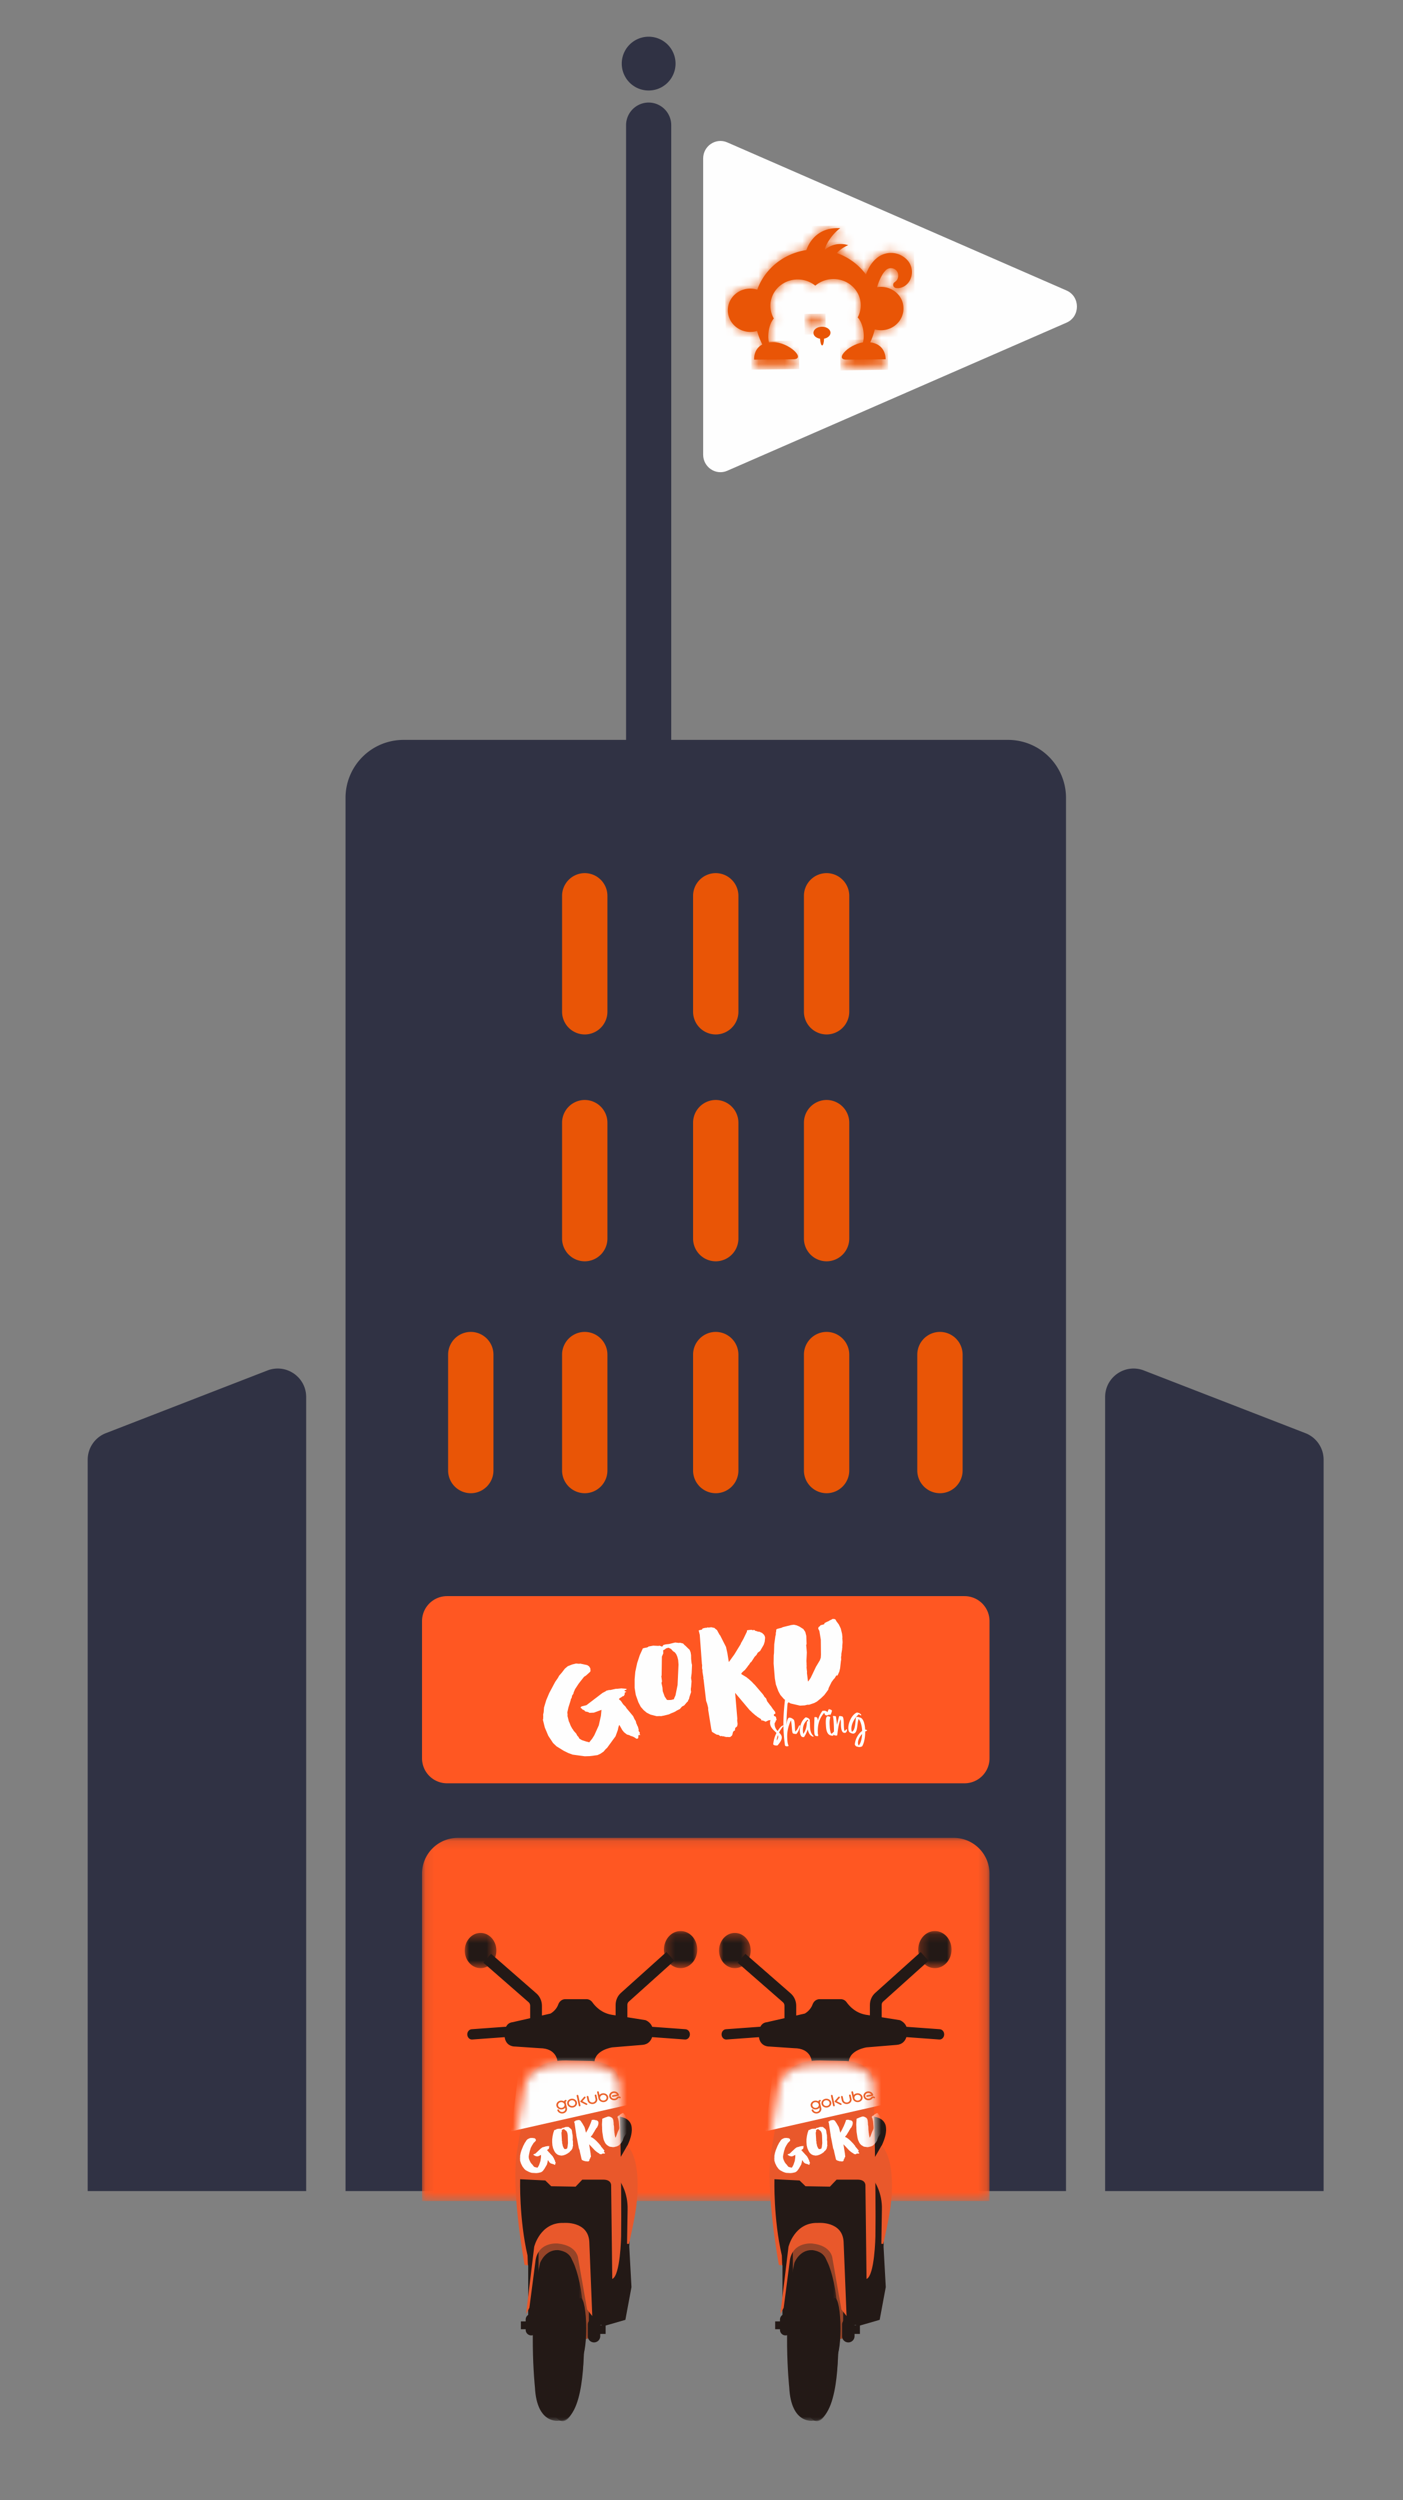 <svg xmlns="http://www.w3.org/2000/svg" xmlns:xlink="http://www.w3.org/1999/xlink" width="160" height="285" viewBox="0 0 160 285">
    <rect x="0" y="0" width="160" height="285" fill="#808080" stroke="none"/>
    <defs>
        <path id="a" d="M.934.022C.424.03.012.3.017.634c.004.282.307.514.718.57.028.38.121.666.232.665.111-.002.196-.29.212-.67.404-.066.7-.306.696-.588C1.871.286 1.46.022.953.022H.934z"/>
        <path id="c" d="M8.967 2.502c-2.618.39-4.75 2.153-5.591 4.49a2.578 2.578 0 0 0-.822-.12C1.134 6.888.006 8.006.025 9.362c.02 1.356 1.185 2.444 2.599 2.426.251-.003.496-.04.729-.113.227.79.561 1.562.997 2.263l.652-.008c-.044-.212-.371-.846-.37-1.61 0-.856.24-1.618.63-2.054-.81-1.403-.321-3.18 1.123-4.008a3.207 3.207 0 0 1 3.592.28 3.225 3.225 0 0 1 3.583-.373c1.467.792 2.007 2.555 1.237 3.978.401.426.664 1.175.688 2.037.023.758-.286 1.406-.324 1.619l.652-.009a9.007 9.007 0 0 0 .932-2.287c.235.06.48.097.732.094 1.42-.019 2.548-1.136 2.529-2.492-.001-1.356-1.167-2.445-2.587-2.426-.14.002-.278.014-.413.038l.046-.166c.144-.433.311-.849.51-1.19.111-.197.24-.371.365-.499a.827.827 0 0 1 .642-.307c.455-.006.832.345.838.782 0 .017.015.23-.066.415a.76.76 0 0 1-.182.26.566.566 0 0 1-.077.065.127.127 0 0 1-.03.023l-.088.07a.344.344 0 0 0-.128.255c-.015.201.149.377.359.392 0 0 .024 0 .06.005h.044a1.515 1.515 0 0 0 .844-.242c.286-.176.569-.501.712-.923.15-.42.179-.944-.063-1.487a1.928 1.928 0 0 0-.513-.695 2.52 2.52 0 0 0-3.379-.002c-.136.117-.26.24-.366.367a4.116 4.116 0 0 0-.498.748 6.506 6.506 0 0 0-.302.675 7.037 7.037 0 0 0-3.311-2.422c.542-.604 1.299-.896 1.299-.896s-1.421-.533-2.659.529c-.005-.385.683-1.67 1.75-2.46a5.001 5.001 0 0 0-.3-.008c-2.596 0-3.402 2.044-3.546 2.495z"/>
        <path id="e" d="M2.058.203C.625.222.004 1.385.023 2.816l4.28-.057c1.433-.02-.47-2.556-2.221-2.556h-.024z"/>
        <path id="g" d="M2.851.05C1.093.077-.762 2.889.678 2.868l4.279-.062C4.937 1.277 4.295.051 2.887.051H2.85z"/>
        <path id="i" d="M.092.109H64.81v41.394H.092z"/>
        <path id="k" d="M0 .346h3.607v4.016H0z"/>
        <path id="m" d="M.217.133h3.799v4.23H.217z"/>
        <path id="o" d="M.18.188h4.978V19.5H.18z"/>
        <path id="q" d="M0 56h26.515V.133H0z"/>
        <path id="s" d="M1.771 3.152L.456 10.66c-.703 4.33.921 12.573.921 12.573l.394.046-.044-1.105c-1.009-4.1-.877-8.52-.877-8.52l2.983.138.702.644 2.896.047.79-.783h2.5c1.01 0 .922.69.922.69l.132 10.409c.965-.369 1.052-4.744 1.052-4.744.088-5.158-.219-17.27-.219-17.27C12.52.48 9.274.435 9.274.435L6.773.39C6.585.38 6.403.376 6.229.376 1.69.376 1.77 3.152 1.77 3.152z"/>
        <path id="u" d="M1.771 3.152L.456 10.66c-.703 4.33.921 12.573.921 12.573l.394.046-.044-1.105c-1.009-4.1-.877-8.52-.877-8.52l2.983.138.702.644 2.896.047.79-.783h2.5c1.01 0 .922.69.922.69l.132 10.409c.965-.369 1.052-4.744 1.052-4.744.088-5.158-.219-17.27-.219-17.27C12.52.48 9.274.435 9.274.435L6.773.39C6.585.38 6.403.376 6.229.376 1.69.376 1.77 3.152 1.77 3.152z"/>
        <path id="w" d="M1.771 3.152L.456 10.66c-.703 4.33.921 12.573.921 12.573l.394.046-.044-1.105c-1.009-4.1-.877-8.52-.877-8.52l2.983.138.702.644 2.896.047.79-.783h2.5c1.01 0 .922.69.922.69l.132 10.409c.965-.369 1.052-4.744 1.052-4.744.088-5.158-.219-17.27-.219-17.27C12.52.48 9.274.435 9.274.435L6.773.39C6.585.38 6.403.376 6.229.376 1.69.376 1.77 3.152 1.77 3.152z"/>
        <path id="y" d="M1.771 3.152L.456 10.66c-.703 4.33.921 12.573.921 12.573l.394.046-.044-1.105c-1.009-4.1-.877-8.52-.877-8.52l2.983.138.702.644 2.896.047.79-.783h2.5c1.01 0 .922.69.922.69l.132 10.409c.965-.369 1.052-4.744 1.052-4.744.088-5.158-.219-17.27-.219-17.27C12.52.48 9.274.435 9.274.435L6.773.39C6.585.38 6.403.376 6.229.376 1.69.376 1.77 3.152 1.77 3.152z"/>
        <path id="A" d="M1.771 3.152L.456 10.66c-.703 4.33.921 12.573.921 12.573l.394.046-.044-1.105c-1.009-4.1-.877-8.52-.877-8.52l2.983.138.702.644 2.896.047.79-.783h2.5c1.01 0 .922.69.922.69l.132 10.409c.965-.369 1.052-4.744 1.052-4.744.088-5.158-.219-17.27-.219-17.27C12.52.48 9.274.435 9.274.435L6.773.39C6.585.38 6.403.376 6.229.376 1.69.376 1.77 3.152 1.77 3.152z"/>
        <path id="C" d="M0 .346h3.607v4.016H0z"/>
        <path id="E" d="M.217.133h3.799v4.23H.217z"/>
        <path id="G" d="M.18.188h4.978V19.5H.18z"/>
        <path id="I" d="M0 56h26.515V.133H0z"/>
        <path id="K" d="M1.771 3.152L.456 10.66c-.703 4.33.921 12.573.921 12.573l.394.046-.044-1.105c-1.009-4.1-.877-8.52-.877-8.52l2.983.138.702.644 2.896.047.79-.783h2.5c1.01 0 .922.69.922.69l.132 10.409c.965-.369 1.052-4.744 1.052-4.744.088-5.158-.219-17.27-.219-17.27C12.52.48 9.274.435 9.274.435L6.773.39C6.585.38 6.403.376 6.229.376 1.69.376 1.77 3.152 1.77 3.152z"/>
        <path id="M" d="M1.771 3.152L.456 10.66c-.703 4.33.921 12.573.921 12.573l.394.046-.044-1.105c-1.009-4.1-.877-8.52-.877-8.52l2.983.138.702.644 2.896.047.79-.783h2.5c1.01 0 .922.69.922.69l.132 10.409c.965-.369 1.052-4.744 1.052-4.744.088-5.158-.219-17.27-.219-17.27C12.52.48 9.274.435 9.274.435L6.773.39C6.585.38 6.403.376 6.229.376 1.69.376 1.77 3.152 1.77 3.152z"/>
        <path id="O" d="M1.771 3.152L.456 10.66c-.703 4.33.921 12.573.921 12.573l.394.046-.044-1.105c-1.009-4.1-.877-8.52-.877-8.52l2.983.138.702.644 2.896.047.79-.783h2.5c1.01 0 .922.69.922.69l.132 10.409c.965-.369 1.052-4.744 1.052-4.744.088-5.158-.219-17.27-.219-17.27C12.52.48 9.274.435 9.274.435L6.773.39C6.585.38 6.403.376 6.229.376 1.69.376 1.77 3.152 1.77 3.152z"/>
        <path id="Q" d="M1.771 3.152L.456 10.66c-.703 4.33.921 12.573.921 12.573l.394.046-.044-1.105c-1.009-4.1-.877-8.52-.877-8.52l2.983.138.702.644 2.896.047.79-.783h2.5c1.01 0 .922.69.922.69l.132 10.409c.965-.369 1.052-4.744 1.052-4.744.088-5.158-.219-17.27-.219-17.27C12.52.48 9.274.435 9.274.435L6.773.39C6.585.38 6.403.376 6.229.376 1.69.376 1.77 3.152 1.77 3.152z"/>
        <path id="S" d="M1.771 3.152L.456 10.66c-.703 4.33.921 12.573.921 12.573l.394.046-.044-1.105c-1.009-4.1-.877-8.52-.877-8.52l2.983.138.702.644 2.896.047.79-.783h2.5c1.01 0 .922.69.922.69l.132 10.409c.965-.369 1.052-4.744 1.052-4.744.088-5.158-.219-17.27-.219-17.27C12.52.48 9.274.435 9.274.435L6.773.39C6.585.38 6.403.376 6.229.376 1.69.376 1.77 3.152 1.77 3.152z"/>
    </defs>
    <g fill="none" fill-rule="evenodd">
        <path fill="#FEFEFE" d="M80.189 51.828v-33.76c0-1.435 1.45-2.402 2.75-1.835l38.684 16.88c1.589.693 1.589 2.978 0 3.671l-10.627 4.637-28.057 12.243c-1.3.568-2.75-.4-2.75-1.836"/>
        <path fill="#E95506" d="M94.71 37.925c-.005-.38-.444-.688-.985-.681-.534.007-.965.322-.96.708.005.327.322.595.752.66.03.44.127.77.243.77.116-.002.205-.336.222-.776.423-.077.733-.354.728-.68"/>
        <g transform="translate(92 36)">
            <mask id="b" fill="#fff">
                <use xlink:href="#a"/>
            </mask>
            <path fill="#E95506" d="M-.272-.216l2.41-.03.035 2.353-2.41.03z" mask="url(#b)"/>
        </g>
        <path fill="#E95506" d="M100.025 32.743c.135-.023.273-.036.414-.038 1.424-.018 2.592 1.075 2.594 2.438.019 1.363-1.112 2.486-2.535 2.504a2.802 2.802 0 0 1-.734-.094 9.073 9.073 0 0 1-.935 2.299l-.654.008c.039-.214.348-.865.325-1.627-.024-.866-.287-1.619-.69-2.047.773-1.43.231-3.202-1.24-3.997a3.227 3.227 0 0 0-3.592.376 3.21 3.21 0 0 0-3.602-.283c-1.447.833-1.938 2.618-1.126 4.028-.39.438-.631 1.203-.631 2.064-.001.768.326 1.404.371 1.618l-.654.008a9.088 9.088 0 0 1-1-2.274c-.233.073-.478.11-.73.114-1.418.018-2.586-1.076-2.606-2.438-.02-1.363 1.112-2.486 2.535-2.504a2.58 2.58 0 0 1 .825.122c.843-2.35 2.98-4.121 5.605-4.513.15-.47 1.013-2.663 3.857-2.498-1.07.793-1.76 2.084-1.755 2.47 1.24-1.066 2.665-.53 2.665-.53s-.758.293-1.302.9a7.056 7.056 0 0 1 3.32 2.434c.084-.223.185-.45.302-.68.135-.255.293-.505.5-.75.106-.129.23-.252.367-.369a2.523 2.523 0 0 1 3.388.003c.237.204.408.45.514.697.242.546.213 1.072.063 1.495a1.78 1.78 0 0 1-.713.927 1.515 1.515 0 0 1-.706.24c-.084.007-.144.002-.186.003-.036-.005-.06-.005-.06-.005-.21-.015-.375-.192-.36-.394a.346.346 0 0 1 .129-.256l.089-.07s.012-.006.03-.024a.76.76 0 0 0 .26-.327c.08-.185.066-.399.065-.416-.006-.439-.383-.792-.84-.786a.829.829 0 0 0-.644.309 2.517 2.517 0 0 0-.365.501 6.5 6.5 0 0 0-.512 1.196l-.046.166"/>
        <g transform="translate(83 26)">
            <mask id="d" fill="#fff">
                <use xlink:href="#c"/>
            </mask>
            <path fill="#E95506" d="M-.407-.11l21.599-.278.205 14.39-21.6.279z" mask="url(#d)"/>
        </g>
        <path fill="#E95506" d="M88.127 39c-1.498.015-2.147.905-2.127 2l4.473-.044c1.505-.014-.509-1.974-2.346-1.956"/>
        <g transform="translate(86 39)">
            <mask id="f" fill="#fff">
                <use xlink:href="#e"/>
            </mask>
            <path fill="#E95506" d="M-.346-.09L5.1-.163l.045 3.235-5.448.073z" mask="url(#f)"/>
        </g>
        <path fill="#E95506" d="M98.804 39c1.495-.014 2.175.862 2.196 1.956L96.537 41c-1.501.015.434-1.982 2.267-2"/>
        <g transform="translate(96 39)">
            <mask id="h" fill="#fff">
                <use xlink:href="#g"/>
            </mask>
            <path fill="#E95506" d="M-.201-.255l5.447-.079.045 3.484-5.448.079z" mask="url(#h)"/>
        </g>
        <g>
            <path fill="#303244" d="M121.57 249.777H39.404V90.957a6.611 6.611 0 0 1 6.61-6.612h68.945a6.61 6.61 0 0 1 6.61 6.611v158.821zM150.947 249.777H126.03v-90.52c0-2.282 2.293-3.852 4.42-3.027l18.424 7.146a3.247 3.247 0 0 1 2.073 3.027v83.374zM34.917 249.777H10v-83.374c0-1.34.823-2.543 2.073-3.027l18.424-7.146c2.128-.825 4.42.745 4.42 3.027v90.52z"/>
            <path fill="#E95506" d="M66.686 117.924a2.594 2.594 0 0 1-2.586-2.587V102.12a2.594 2.594 0 0 1 2.586-2.587 2.594 2.594 0 0 1 2.585 2.587v13.218a2.594 2.594 0 0 1-2.585 2.587M81.625 117.924a2.594 2.594 0 0 1-2.586-2.587V102.12a2.594 2.594 0 0 1 2.586-2.587 2.594 2.594 0 0 1 2.585 2.587v13.218a2.594 2.594 0 0 1-2.585 2.587M94.266 117.924a2.594 2.594 0 0 1-2.586-2.587V102.12a2.594 2.594 0 0 1 2.586-2.587 2.594 2.594 0 0 1 2.585 2.587v13.218a2.594 2.594 0 0 1-2.585 2.587M66.686 143.786A2.594 2.594 0 0 1 64.1 141.2V127.98a2.594 2.594 0 0 1 2.586-2.586 2.594 2.594 0 0 1 2.585 2.586V141.2a2.594 2.594 0 0 1-2.585 2.586M81.625 143.786a2.594 2.594 0 0 1-2.586-2.586V127.98a2.594 2.594 0 0 1 2.586-2.586 2.594 2.594 0 0 1 2.585 2.586V141.2a2.594 2.594 0 0 1-2.585 2.586M94.266 143.786a2.594 2.594 0 0 1-2.586-2.586V127.98a2.594 2.594 0 0 1 2.586-2.586 2.594 2.594 0 0 1 2.585 2.586V141.2a2.594 2.594 0 0 1-2.585 2.586M66.686 170.223a2.594 2.594 0 0 1-2.586-2.586V154.42a2.594 2.594 0 0 1 2.586-2.587 2.594 2.594 0 0 1 2.585 2.587v13.218a2.594 2.594 0 0 1-2.585 2.586M53.69 170.223a2.594 2.594 0 0 1-2.586-2.586V154.42a2.594 2.594 0 0 1 2.586-2.587 2.594 2.594 0 0 1 2.585 2.587v13.218a2.594 2.594 0 0 1-2.585 2.586M81.625 170.223a2.594 2.594 0 0 1-2.586-2.586V154.42a2.594 2.594 0 0 1 2.586-2.587 2.594 2.594 0 0 1 2.585 2.587v13.218a2.594 2.594 0 0 1-2.585 2.586M94.266 170.223a2.594 2.594 0 0 1-2.586-2.586V154.42a2.594 2.594 0 0 1 2.586-2.587 2.594 2.594 0 0 1 2.585 2.587v13.218a2.594 2.594 0 0 1-2.585 2.586M107.194 170.223a2.594 2.594 0 0 1-2.586-2.586V154.42a2.594 2.594 0 0 1 2.586-2.587 2.594 2.594 0 0 1 2.585 2.587v13.218a2.594 2.594 0 0 1-2.585 2.586"/>
            <path fill="#FF5722" d="M109.994 203.29H50.98a2.852 2.852 0 0 1-2.851-2.852v-15.633a2.852 2.852 0 0 1 2.851-2.851h59.015a2.852 2.852 0 0 1 2.852 2.851v15.633a2.852 2.852 0 0 1-2.852 2.852"/>
            <g transform="translate(48.035 209.403)">
                <mask id="j" fill="#fff">
                    <use xlink:href="#i"/>
                </mask>
                <path fill="#FF5722" d="M64.81 41.503H.092V4.193A4.083 4.083 0 0 1 4.175.108h56.553a4.083 4.083 0 0 1 4.082 4.083v37.311z" mask="url(#j)"/>
            </g>
            <path fill="#FEFEFE" d="M88.75 197.964a.504.504 0 0 0-.039-.162c-.078.211-.12.408-.135.61.13-.176.18-.323.174-.448zm-.571.857c.054-.456.167-.877.37-1.264-.266-.302-.707-.59-.731-1.112-.01-.22.053-.475.234-.792 0-.006.006-.006.012-.013a.621.621 0 0 1 .131-.019c.201-.008.312.068.32.25.01.227-.063.4-.175.575a.89.89 0 0 0 0 .126c.016.346.171.578.343.765.117-.194.406-.623.626-.633.037-.002.057.01.058.029 0 .006 0 .006-.006.012a3.77 3.77 0 0 0-.519.755c.159.169.304.326.314.54.01.22-.109.502-.467.915-.018.02-.075.029-.112.03-.12.006-.373-.027-.398-.152v-.012z"/>
            <path fill="#FEFEFE" d="M90.687 197.66c-.05.003-.29-.03-.294-.112-.092-.204-.091-1.022-.193-1.44-.36.773-.45 1.425-.422 2.029.013.295.035.64.146.856.002.044-.004.044-.029.057a.415.415 0 0 1-.13.025c-.089.004-.197-.016-.245-.102a18.541 18.541 0 0 1-.16-1.711c-.056-1.2.02-2.3.178-3.648 0-.006 0-.012.005-.019v-.006c-.002-.044.042-.052.08-.054.119-.006.261.076.263.12 0 .013-.006.013-.005.032a.78.78 0 0 1 .02.175c.007.138.033.276-.08.306-.084.898-.127 1.75-.136 2.493.038-.398.143-.844.319-.852.176-.008.324.054.534.246.141.334.088.96.156 1.34.206-.173.327-.424.423-.661.018-.02.06-.053.085-.055.038-.001.04.024.04.049-.072.343-.183.676-.416.932-.019.001-.031.008-.05.009a.246.246 0 0 1-.082-.009h-.007zM92.156 196.207c.006-.006.006-.019.005-.031-.002-.05-.03-.1-.044-.15-.431.348-.575.783-.553 1.273.006.12.018.238.042.357.285-.372.396-.837.416-1.348 0-.025.022-.083.06-.09.018-.002.037-.009.055-.01h.02zm-.54 1.82c-.3.014-.388-.373-.403-.693-.025-.547.19-1.199.647-1.547a.087.087 0 0 1 .037-.015c.21.035.448.162.456.332a.988.988 0 0 1-.011.164c.013.012.02.024.02.037.008.176.004.359.012.535.019.402.087.789.421 1.082-.023.026-.041.052-.073.054-.006 0-.012-.006-.019-.006-.345-.116-.505-.436-.586-.829-.105.3-.23.59-.407.856-.012.02-.024.027-.05.028l-.043.002zM93.269 197.674c.008.043.048.098.05.136 0 .019-.01.038-.036.045.001.02.009.044.01.063-.12-.013-.226.017-.357-.097l-.002-.025c-.06-.098-.069-.267-.079-.494-.026-.553.031-1.235.02-1.493-.003-.063.047-.065.084-.067.164-.007.284.019.3.37l.002.026c.12-.403.285-.775.528-1.101a.173.173 0 0 1 .056-.01h.038c.032-.002.063-.01.088-.011.345-.016.523.297.543.453.002.032-.116.075-.229.08-.22.01-.215-.154-.296-.289-.557.618-.768 1.377-.725 2.32l.005.094z"/>
            <path fill="#FEFEFE" d="M94.364 195.383a.054.054 0 0 1-.032-.043c-.007-.12.167-.497.197-.499.068.004.341.082.346.17.004.075-.13.477-.19.48-.06.002-.144-.02-.32-.108zm.263 1.52c.01.182.085.733.197.729.09-.004.235-.223.28-.225.052-.002.069.029.07.06-.024.102-.098.394-.195.398-.695.027-.765-.713-.788-1.14-.012-.214-.081-1.061.195-1.072a.54.54 0 0 1 .282.077.08.08 0 0 1 .017.044v.012c-.088.293-.087.583-.072.86l.014.257z"/>
            <path fill="#FEFEFE" d="M96.322 197.54c-.327.014-.398-.442-.417-.838-.008-.182-.003-.34-.005-.396a2.318 2.318 0 0 0-.033-.307c-.185.373-.3 1.008-.383 1.805-.011.026-.036.04-.067.041l-.05.003c-.063.003-.26-.014-.263-.089.007-.12.007-.668-.016-1.183-.019-.39-.048-.766-.099-.908-.001-.032.01-.051.036-.052.03-.002.301-.002.305.074.052.312.091.619.118.926.123-.478.231-.993.27-.994.156-.008.398.05.4.1.07.148.092.35.102.563.008.182.01.37.019.553.009.188.023.364.074.506.073-.053.222-.23.24-.23.033.01.033.029.035.054.014.314-.191.361-.19.368a.238.238 0 0 1-.07-.003l-.006.006zM97.93 198.989c.228-.256.361-.772.387-1.321-.289.303-.49.721-.475 1.042a.52.52 0 0 0 .088.273v.006zm-.1.13c-.189.01-.342-.16-.347-.286 0-.006.006-.006.005-.013.055-.588.404-1.208.831-1.499v-.025c-.025-.528-.156-1.044-.396-1.341-.22.532-.056 1.645-.634 1.672-.032-.005-.083-.009-.134-.032h-.013c-.031.002-.314-.123-.317-.199a.933.933 0 0 1-.08-.355c-.03-.672.424-1.6.968-1.814.107-.005.426.075.51.285.001.02-.023.033-.036.034-.081.003-.166-.068-.233-.14-.539.458-.884 1.167-.858 1.72.005.107.015.2.05.287.473-.122.396-1.661.49-1.666.031-.007.063-.015.088-.016l.044-.002a.11.11 0 0 1 .043-.009c.076-.003.205.073.243.07.374.053.572.667.61 1.377.083.009.21.047.213.09 0 .026-.017.052-.048.06a1.718 1.718 0 0 0-.16.07c.003.61-.106 1.258-.327 1.652-.041.071-.203.11-.322.116-.094.004-.158-.012-.178-.036h-.013zM66.681 200.21l-1.38-.188-.489-.18-.527-.26-.819-.506-.397-.38-.543-.824-.393-.933-.22-.887.041-.188-.012-.05.012-.092-.012-.264.058-.263.042-.544.252-.844.347-.816.678-1.27.313-.452.134-.247.318-.364.335-.439.338-.28.502-.196.435-.108.364.033.1-.025.807.172.213.142.146.23.021.297-.046.1-.493.443-.2.122-.608.773-.36.552-.041.046-.18.418-.021.13-.155.234-.046.242-.088.146-.042.189-.238.752-.126.565.03.33-.022.059.163.652.071.143.146.372.193.343.046.042.096.171.292.318.109.222.146.159.1.188.293.176.56.18.13.02.138.055.326-.401.255-.402.515-1.141.243-1.091.063-.674-.862.322-.51.02-.146-.087-.339-.076-.08-.104-.104-.063-.117-.042-.1-.117-.104-.063-.021-.083.117-.1.552-.139 1.836-1.4.33-.171.105-.08.317-.079.126.004.656-.146.126.004.485-.05.58.05.013.051-.037.063-.184.046-.013.092.218.088-.189.1-.017.217-.1.168-.15.037-.042.046-.293.18-.063.105.226.192.255.38.284.285.092.155.76.912.155.334.146.23.071.285.059.092.02.084.105.204.083.335-.025.113.16.21-.039.062.034.134.046.041-.025.042-.059-.02-.133.033-.005.267-.046.1-.15.038-.297-.192-.26-.113h-.07l-.205-.11-.268-.074-.33-.256-.18-.221-.029-.046-.313-.544-.05.012-.088.289-.046.242-.021.059-.243.665-.966 1.325-.147.126-.247.292-.363.25-.335.156-.895.116zM76.538 193.787l.318-.08.037-.133.138-.301.24-1.18.109-2.337-.042-.523-.092-.368-.125-.288-.159-.21-.213-.142-.221-.247-.285-.142-.267.067-.21.159-.112.046-.025.041.012.335-.159.36-.03 2.157-.034.08.076.585-.059.193.113.522.029.402.225.619.255.38.147.017.334-.012zm-1.171 1.856l-.059-.02-.422.016-.703-.18-.426-.214-.36-.3-.321-.365-.272-.518-.3-.85-.13-.802v-.996l.076-.836.214-.995.293-.89.355-.783.318-.08h.071l.197-.066.054-.067.544-.1.594.03.117-.03.313.117.063-.104.058-.05.026-.042.25-.063.38-.041.703-.176.385.046.054.005.1-.025.36.088.146.159.18.15.025.03.284.284.042.025.075.088.092.226.038.15v.071l.03.118.007.46.05.485.05.2-.038.916-.07.569.057.376-.05.653-.03.167v.142l-.004.054.034.205-.184.544-.059.263-.067.088-.075.197-.075.054-.33.385-.252.133-.234.272-.41.209-.058.05-.143.071-.046.03-.372.146-.221.108-.569.142-.238.042-.117.03zM82.92 198.005l-.083.02-.042-.024-.146-.017-.084-.05-.159.004-.1-.046-.134.033-.146-.088-.05-.058-.26-.042-.522-.314-.083-.335-.35-2.187v-.213l-.118-.469-.116-.326-.288-2.434-.033-.134.012-.092-.108-.648v-.213l-.05-.201.012-.376-.025-.1-.245-3.334-.125-.502.384-.096.059-.121.3-.075h.143l.13-.05.13.02.292-.037.376.084.076.088.196.146.292.532.076.088.664 1.309.154.69.163 1.008.033-.009.607-.844.732-1.196.025-.113.042-.046.21-.372.422-.87v-.142l.188-.029.067-.017.125.004.117-.029.122.059.083-.021.18.008.075.088.168.03.12.058.18.008.302.139.208.196.092.155.046.184-.046.456-.109.347-.41.707-.284.213-.134.246-.213.214-.385.593-.092.059-.18.276-.071.07-.13.193-.272.335-.15.108-.038.063-.063.033-.108.134-.03.025.025.1.565.34.18.15.041.025.389.348.267.288.042.025.928 1.084.029.046.075.088.071.142.218.23.112.31.372.493.046.042.226.334.259.327.046.184-.025.042-.126.067-.037.062.033.134.238.243.055.217-.084.02-.021-.012-.297.021-.226-.05-.15.037-.138.017-.351.16-.205-.11-.05.013-.067-.055-.138.017-.059-.163-.443-.28-.046-.042-.029-.046-.08-.034-.45-.385-.03-.046-.23-.209-1.642-1.954.25 2.924-.013.234.046.397-.038.205-.033.08-.193.154-.033.15-.005.126-.041.046-.084.021-.104.15-.068.302-.075.125-.08.038-.083.092-.268-.005zM91.777 194.408l-.544.029-1.074-.247-.313-.189-.243-.188-.188-.113-.422-.481-.234-.44-.276-.748-.12-.698-.138-1.69.013-.945.03-.238.03-1.02.125-.92.046-.172.008-.251.025-.042.03-.31.142-.07.452-.113.142-.071.953-.238.31-.042.3.067.318.134.464.293.226.335.113.451.033.916-.05.155.016.067.062.748-.046.954.017.351-.005.055.013.192-.013.163.059.518-.017.076.12.983.05-.013.26-.385.607-1.27.44-.732.104-.293.021-.343-.016-1.702-.163-1.008-.138-.267.047-.172.15-.109.08-.108.384-.096.055-.067v-.071l.25-.134.289-.125.042-.046.192-.084.155-.092.196.004.143.072.075.159.292.389.222.46.15.602.046.397-.013.092.03.473-.034.435v.213l-.021.058.004.088-.092.556.004.16-.038.204.017.28-.034.151-.092.84-.105.435-.042.046-.063.176-.112.188-.1-.046-.201.335-.1.096-.24.326-.025.042-.317.648-.042.188-.452.61-.402.385-.443.36-.297.162-.59.2-.196-.003z"/>
            <path fill="#303244" d="M76.468 93.279h-4.99a.081.081 0 0 1-.08-.081V14.266a2.584 2.584 0 0 1 2.575-2.576 2.584 2.584 0 0 1 2.576 2.576v78.932a.081.081 0 0 1-.081.08M77.04 7.25a3.067 3.067 0 1 1-6.134.002 3.067 3.067 0 0 1 6.134-.001"/>
        </g>
        <g>
            <g transform="translate(53 220)">
                <path stroke="#231916" stroke-width="1.341" d="M17.876 10.246V8.561c0-.338.138-.658.374-.87l5.195-4.667M8.132 10.14V8.66c0-.355-.147-.691-.398-.91L2.563 3.235"/>
                <mask id="l" fill="#fff">
                    <use xlink:href="#k"/>
                </mask>
                <path fill="#231916" d="M3.607 2.354c0 1.11-.808 2.008-1.804 2.008S0 3.463 0 2.354.807.346 1.803.346c.996 0 1.804.9 1.804 2.008" mask="url(#l)"/>
                <g transform="translate(22.5)">
                    <mask id="n" fill="#fff">
                        <use xlink:href="#m"/>
                    </mask>
                    <path fill="#231916" d="M4.016 2.248c0 1.168-.851 2.114-1.9 2.114-1.048 0-1.899-.946-1.899-2.114s.85-2.115 1.9-2.115c1.048 0 1.899.947 1.899 2.115" mask="url(#n)"/>
                </g>
                <path fill="#964428" d="M9.397 42.518l-1.962-1.127.485-5.261 1.793-1.433 2.911.14.823 1.41.38 4.58.716 3.194.2 2.396-1.676.4-2.594-1.058z"/>
                <path fill="#231916" d="M6.043 27.897s.158 4.51.285 5.637c.127 1.128.875 4.71.875 4.71h.549l.348-2.067 2.183-1.621 2.341.282.823 1.41.285 3.346.812 4.428.53 1.039.778-.041 1.36-5.18.158-5.672-.348-6.94s-4.746-.141-4.81-.247c-.062-.105-6.169.916-6.169.916M17.307 21.274s1.708-.07 1.74 1.374c0 0 .19 1.162-1.297 3.312l-.317.422-.126-5.108z"/>
                <path fill="#231916" d="M15.598 42.518c.032-.105 1.224-2.724 1.224-2.724s.327-9.43.327-9.536c0-.106-.032-2.36-.032-2.36l1.329.774s.475 3.735.475 3.84c0 .106-.159 3.594-.159 3.594l.253 4.615-.696 3.735-2.69.775-.03-2.713z"/>
                <g transform="translate(8.5 36.5)">
                    <mask id="p" fill="#fff">
                        <use xlink:href="#o"/>
                    </mask>
                    <path fill="#231916" d="M5.158 9.844c0 5.333-1.115 9.656-2.49 9.656C1.295 19.5.18 15.177.18 9.844S1.294.188 2.669.188c1.374 0 2.489 4.323 2.489 9.656" mask="url(#p)"/>
                </g>
                <path fill="#231916" d="M4.546 11.655s.042-1.033.886-1.127l4.345-.987s.633-.328.886-1.033c.127-.368.444-.61.798-.61h2.423c.262 0 .51.133.672.361.33.464 1.039 1.23 2.224 1.423l3.839.61s.801.283.844 1.175c0 0 .126 1.55-1.224 1.645l-3.417.281s-1.94.282-2.025 1.645h-4.219s-.042-1.55-2.024-1.55l-2.785-.189s-1.392.094-1.223-1.644"/>
                <path fill="#231916" d="M25.115 12.498l-3.83-.279c-.29-.02-.511-.301-.493-.624.02-.322.272-.568.561-.547l3.83.278c.29.021.512.302.493.625-.02.322-.271.568-.56.547M4.613 11.047l-3.831.28c-.29.02-.51.302-.492.623.02.323.271.569.56.548l3.831-.278c.29-.022.511-.303.492-.625-.019-.322-.27-.569-.56-.548"/>
                <mask id="r" fill="#fff">
                    <use xlink:href="#q"/>
                </mask>
                <path fill="#231916" d="M6.402 45.525h.885v-.893h-.885zM15.073 46.061h.994v-1h-.994zM7.826 44.82a.592.592 0 0 1-.59-.59v-8.59c0-.325.265-.591.59-.591.324 0 .59.266.59.59v8.59c0 .325-.266.59-.59.59" mask="url(#r)"/>
                <path fill="#231916" d="M7.551 36.176H8.1v-4.321h-.548zM14.744 46.417c-.324 0-.59-.296-.59-.657V35.707c0-.362.266-.658.59-.658.325 0 .59.296.59.658V45.76c0 .361-.265.657-.59.657" mask="url(#r)"/>
                <path fill="#231916" d="M14.47 36.176h.548v-4.321h-.549z" mask="url(#r)"/>
                <path fill="#E9582B" d="M17.718 28.672s.918 1.269.854 3.241l-.063 3.876h.222s.79-3.382.886-4.792c0 0 .6-4.65-1.076-6.412l-.791 1.374-.032 2.713z" mask="url(#r)"/>
                <path fill="#231916" d="M7.583 46.23a.635.635 0 0 1-.633-.634V44.42c0-.348.285-.632.633-.632.348 0 .633.284.633.632v1.177a.635.635 0 0 1-.633.633M14.743 44.289c.39 0 .71.32.71.71v1.32c0 .39-.32.709-.71.709-.39 0-.71-.32-.71-.71v-1.32c0-.39.32-.709.71-.709" mask="url(#r)"/>
                <path fill="#E9582B" d="M6.992 43.786l.073-.603.855-7.053s.675-2.819 3.375-2.725c0 0 2.785-.235 2.911 2.161l.338 8.456-.591-.752-1.013-5.778s-.042-1.503-2.32-1.738c0 0-2.151-.235-2.53 1.832l-.718 5.496-.38.704z" mask="url(#r)"/>
                <path fill="#231916" d="M12.308 38.056c.008.14-1.055 11.039-.042 14.656 0 0 .548-.141.801-5.073h.506s.17 8.502-2.826 8.314c0 0-2.531.47-2.742-3.805 0 0-.844-7.845.59-14.186 0 0 .549-1.503 2.025-1.457 0 0 1.604.094 1.688 1.55" mask="url(#r)"/>
                <path fill="#231916" d="M13.854 45.442c0 1.927-.29 3.488-.646 3.488-.357 0-.647-1.561-.647-3.488 0-1.926.29-3.488.647-3.488.357 0 .646 1.562.646 3.488" mask="url(#r)"/>
                <path fill="#E9582B" d="M5.938 25.372l1.265-7.657s-.084-3.053 4.81-2.818l2.404.047s3.122.047 3.206 2.396c0 0 .296 12.354.211 17.615 0 0-.084 4.463-1.012 4.839l-.127-10.617s.085-.704-.886-.704h-2.404l-.76.798-2.784-.047-.675-.657-2.869-.141s-.126 4.51.844 8.69l.042 1.127-.38-.047s-1.56-8.408-.885-12.824" mask="url(#r)"/>
            </g>
            <g transform="translate(58 235)">
                <mask id="t" fill="#fff">
                    <use xlink:href="#s"/>
                </mask>
                <path fill="#FEFEFE" d="M.302 7.962L14.149 4.83l-.157-5.34-7.222-.856L1.275-.015z" mask="url(#t)"/>
            </g>
            <g transform="translate(58 235)">
                <mask id="v" fill="#fff">
                    <use xlink:href="#u"/>
                </mask>
                <path fill="#FEFEFE" d="M3.158 12.731l-.508-.03-.183-.053-.199-.083-.313-.168-.155-.134-.222-.298-.17-.343-.107-.332.01-.073-.006-.019.002-.036-.012-.1.013-.102v-.209l.066-.33.103-.322.209-.506.1-.182.042-.098.105-.149.109-.178.115-.117.177-.09.155-.056.133.002.036-.012.299.04.081.048.06.083.017.113-.014.04-.167.184-.069.052-.198.315-.115.222-.014.018-.053.165-.004.05-.049.095-.01.094-.027.058-.01.073-.065.295-.029.22.02.125-.006.023.079.244.03.052.063.138.08.125.019.014.04.063.115.112.046.081.058.057.042.068.111.058.21.052.047.004.052.016.107-.163.081-.161.154-.452.057-.424.003-.259-.304.15-.185.023-.056-.03-.126-.017-.031-.038-.04-.02-.044-.013-.04-.042-.04-.02-.01-.031.04-.043.197-.07.627-.59.115-.076.036-.033.112-.04.046-.002.235-.076.045-.003.176-.034.212.001.007.02-.012.024-.066.023-.002.036.082.027-.065.044v.084l-.032.067-.054.018-.014.02-.1.077-.02.042.087.066.104.138.112.1.038.056.303.325.066.123.06.083.035.107.023.033.01.03.044.076.04.125-.005.044.063.075-.011.026.016.05.018.014-.008.017-.022-.006-.048.017.007.102-.014.04-.054.018-.113-.064-.098-.035-.026.002-.078-.035-.1-.02-.127-.088-.072-.08-.012-.016-.13-.198-.017.007-.024.112-.01.094-.006.023-.068.262-.313.535-.05.053-.081.12-.125.106-.117.07-.322.072z" mask="url(#v)"/>
            </g>
            <g transform="translate(58 235)">
                <mask id="x" fill="#fff">
                    <use xlink:href="#w"/>
                </mask>
                <path fill="#FEFEFE" d="M6.556 9.975l.113-.04.01-.052.041-.12.053-.457-.029-.896-.03-.198-.044-.138-.054-.106-.064-.075-.083-.047-.087-.088-.108-.046-.095.034-.071.067-.04.021-.008.017.014.127-.047.143.052.824-.01.031.045.222-.016.075.056.196.023.153.1.229.104.137.054.002.12-.015zm-.372.745l-.022-.006-.153.02-.26-.048-.162-.068-.14-.104-.127-.13-.115-.189-.133-.315L5 9.577l-.03-.38.003-.321.05-.387.08-.349.107-.31.112-.04.026-.001.07-.032.018-.027.195-.055.217-.007.041-.015.118.035.02-.041.02-.022.008-.016.088-.032.138-.028.25-.088.142.006h.02l.035-.013.134.022.057.057.07.052.01.01.112.1.016.008.03.031.04.084.018.056.002.027.014.044.017.176.032.183.024.075.013.35-.01.22.033.142.001.251-.006.065.004.054v.02l.018.078-.05.213-.014.102-.022.036-.022.078-.026.023-.108.157-.088.058-.077.111-.143.093-.02.02-.05.032-.015.013-.131.067-.078.048-.203.072-.085.023-.042.015z" mask="url(#x)"/>
            </g>
            <g transform="translate(58 235)">
                <mask id="z" fill="#fff">
                    <use xlink:href="#y"/>
                </mask>
                <path fill="#FEFEFE" d="M9.001 11.39l-.03.01-.015-.008-.054-.002-.032-.017-.057.007-.038-.015-.048.017-.056-.029-.02-.021-.095-.008-.2-.104-.04-.125-.191-.824-.007-.082-.056-.175-.052-.12-.176-.921-.016-.05.002-.036-.058-.244-.007-.082-.024-.075-.006-.144-.012-.037-.187-1.265-.06-.188.137-.048.017-.049.108-.038.051-.004.046-.023.048.004.106-.023.138.02.03.031.076.05.122.194.03.031.28.48.076.258.09.38.011-.004.196-.341.232-.48.006-.043.013-.019.066-.148.127-.346-.004-.054.068-.017.024-.008.046-.002.042-.015.045.018.03-.01.066-.002.03.031.061.006.046.019.066-.003.113.044.082.068.038.057.022.068-.003.176-.03.136-.128.283-.097.09-.042.098-.071.088-.123.238-.031.025-.058.111-.024.03-.041.077-.09.136-.051.046-.012.025-.022.015-.035.054-.01.01.012.038.215.113.07.052.016.008.151.12.106.102.016.008.37.386.011.016.03.032.03.052.086.081.05.114.15.178.018.014.092.121.104.117.022.068-.008.017-.044.03-.011.025.015.05.094.085.026.081-.03.01-.008-.003-.107.017-.084-.013-.053.02-.05.01-.123.072-.078-.036-.017.007-.026-.019-.05.01-.026-.06-.17-.093-.018-.015-.012-.017-.03-.01-.175-.133-.012-.017-.09-.073-.655-.695.177 1.109.002.09.028.15-.007.08-.01.03-.065.065-.008.06.002.047-.014.019-.03.01-.033.061-.016.117-.024.05-.028.017-.028.038-.097.006z" mask="url(#z)"/>
            </g>
            <g transform="translate(58 235)">
                <mask id="B" fill="#fff">
                    <use xlink:href="#A"/>
                </mask>
                <path fill="#FEFEFE" d="M12.118 9.743l-.196.028-.399-.06-.12-.063-.093-.065-.072-.037-.168-.17-.097-.161-.123-.278-.064-.263-.1-.64-.022-.362.003-.092-.019-.39.019-.355.011-.067-.003-.096.007-.017.002-.119.05-.031.16-.057.05-.032.34-.12.111-.025.112.016.12.041.176.098.093.12.054.17.039.349-.014.06.008.025.045.284.01.365.017.134v.02l.01.074v.063l.037.196-.004.029.073.372.017-.007.083-.155.184-.504.138-.292.03-.115-.003-.132-.055-.65-.09-.38-.057-.097.012-.067.052-.046.026-.044.136-.049.018-.027-.002-.027.087-.058.102-.057.014-.02.067-.037.054-.04.072-.004.053.022.032.059.118.14.094.168.072.225.028.151-.001.035.024.18v.167l.007.082-.006.022.004.034-.017.215.006.06-.008.08.014.106-.007.059-.01.324-.024.169-.014.019-.018.069-.036.075-.037-.015-.064.134-.034.04-.077.132-.008.017-.097.257-.009.073-.147.247-.134.16-.151.15-.103.072-.209.094-.071.005z" mask="url(#B)"/>
            </g>
            <g fill="#EA612A">
                <path d="M68.875 239.454c-.2.035-.393-.082-.432-.26-.038-.178.092-.351.292-.386.199-.035.392.082.43.26.04.179-.09.351-.29.386m-.178-.818a.574.574 0 0 0-.335.184l-.075-.345c-.01-.047-.061-.078-.114-.069-.053.01-.087.055-.077.102l.156.72c.06.272.356.45.66.398.305-.053.505-.318.446-.591-.06-.273-.356-.452-.66-.399M70.76 239.047a.29.29 0 0 0-.221-.061.362.362 0 0 0-.224.144.377.377 0 0 1-.21.11c-.2.035-.393-.082-.432-.26-.038-.178.092-.352.291-.386a.383.383 0 0 1 .4.177l-.498.087c-.053.009-.087.054-.077.102.01.047.061.078.115.069l.606-.106c.053-.009.088-.055.077-.102-.059-.273-.355-.452-.66-.398-.305.052-.505.318-.445.59.059.273.355.452.66.399a.58.58 0 0 0 .327-.174l.008-.01c.014-.02.054-.063.092-.07h.002c.007 0 .027-.003.062.023.041.031.103.027.138-.01a.082.082 0 0 0-.011-.124M67.903 238.774c-.053.01-.087.055-.077.103l.09.411c.038.177-.093.35-.292.384-.2.034-.392-.081-.431-.258l-.09-.412c-.01-.047-.06-.078-.113-.069-.054.01-.088.056-.078.103l.09.411c.059.272.355.45.66.396.304-.053.504-.317.445-.588l-.09-.412c-.01-.047-.06-.078-.114-.069M64.079 240.289c-.2.034-.393-.083-.432-.26-.038-.179.092-.352.291-.387.2-.034.393.083.431.26.04.179-.091.352-.29.387m.526-.842c-.016-.046-.07-.071-.122-.057a.218.218 0 0 0-.16.157.616.616 0 0 0-.422-.076c-.305.053-.505.318-.445.59.059.273.355.452.66.399a.572.572 0 0 0 .335-.183l.016.074a.322.322 0 0 1-.062.263.37.37 0 0 1-.237.138c-.183.029-.363-.069-.42-.226-.016-.046-.07-.071-.122-.057-.051.015-.08.064-.063.11.086.24.36.389.638.345.003 0 .007 0 .01-.002a.564.564 0 0 0 .355-.21.48.48 0 0 0 .093-.395l-.146-.672a.01.01 0 0 1-.001-.004c-.003-.012-.016-.071.03-.084.052-.015.08-.064.063-.11M65.31 240.074c-.199.035-.392-.082-.43-.26-.039-.178.091-.351.29-.386.2-.035.393.082.431.26.04.178-.09.351-.29.386m-.178-.818c-.305.054-.504.318-.445.591.06.273.355.452.66.399.305-.053.505-.318.445-.591-.059-.273-.355-.452-.66-.399M65.838 238.81c-.053.01-.087.055-.077.103l.245 1.13c.01.047.062.078.115.069.053-.01.087-.056.077-.103l-.245-1.13c-.01-.047-.062-.078-.115-.069M66.423 239.532l.336-.382c.033-.038.026-.093-.016-.123a.106.106 0 0 0-.138.014l-.406.463a.082.082 0 0 0-.02.07.089.089 0 0 0 .048.06l.608.31c.02.01.045.013.066.009a.098.098 0 0 0 .067-.042c.027-.042.01-.096-.037-.12l-.508-.259z"/>
            </g>
        </g>
        <g>
            <g transform="translate(82 220)">
                <path stroke="#231916" stroke-width="1.341" d="M17.876 10.246V8.561c0-.338.138-.658.374-.87l5.195-4.667M8.132 10.14V8.66c0-.355-.147-.691-.398-.91L2.563 3.235"/>
                <mask id="D" fill="#fff">
                    <use xlink:href="#C"/>
                </mask>
                <path fill="#231916" d="M3.607 2.354c0 1.11-.808 2.008-1.804 2.008S0 3.463 0 2.354.807.346 1.803.346c.996 0 1.804.9 1.804 2.008" mask="url(#D)"/>
                <g transform="translate(22.5)">
                    <mask id="F" fill="#fff">
                        <use xlink:href="#E"/>
                    </mask>
                    <path fill="#231916" d="M4.016 2.248c0 1.168-.851 2.114-1.9 2.114-1.048 0-1.899-.946-1.899-2.114s.85-2.115 1.9-2.115c1.048 0 1.899.947 1.899 2.115" mask="url(#F)"/>
                </g>
                <path fill="#964428" d="M9.397 42.518l-1.962-1.127.485-5.261 1.793-1.433 2.911.14.823 1.41.38 4.58.716 3.194.2 2.396-1.676.4-2.594-1.058z"/>
                <path fill="#231916" d="M6.043 27.897s.158 4.51.285 5.637c.127 1.128.875 4.71.875 4.71h.549l.348-2.067 2.183-1.621 2.341.282.823 1.41.285 3.346.812 4.428.53 1.039.778-.041 1.36-5.18.158-5.672-.348-6.94s-4.746-.141-4.81-.247c-.062-.105-6.169.916-6.169.916M17.307 21.274s1.708-.07 1.74 1.374c0 0 .19 1.162-1.297 3.312l-.317.422-.126-5.108z"/>
                <path fill="#231916" d="M15.598 42.518c.032-.105 1.224-2.724 1.224-2.724s.327-9.43.327-9.536c0-.106-.032-2.36-.032-2.36l1.329.774s.475 3.735.475 3.84c0 .106-.159 3.594-.159 3.594l.253 4.615-.696 3.735-2.69.775-.03-2.713z"/>
                <g transform="translate(8.5 36.5)">
                    <mask id="H" fill="#fff">
                        <use xlink:href="#G"/>
                    </mask>
                    <path fill="#231916" d="M5.158 9.844c0 5.333-1.115 9.656-2.49 9.656C1.295 19.5.18 15.177.18 9.844S1.294.188 2.669.188c1.374 0 2.489 4.323 2.489 9.656" mask="url(#H)"/>
                </g>
                <path fill="#231916" d="M4.546 11.655s.042-1.033.886-1.127l4.345-.987s.633-.328.886-1.033c.127-.368.444-.61.798-.61h2.423c.262 0 .51.133.672.361.33.464 1.039 1.23 2.224 1.423l3.839.61s.801.283.844 1.175c0 0 .126 1.55-1.224 1.645l-3.417.281s-1.94.282-2.025 1.645h-4.219s-.042-1.55-2.024-1.55l-2.785-.189s-1.392.094-1.223-1.644"/>
                <path fill="#231916" d="M25.115 12.498l-3.83-.279c-.29-.02-.511-.301-.493-.624.02-.322.272-.568.561-.547l3.83.278c.29.021.512.302.493.625-.02.322-.271.568-.56.547M4.613 11.047l-3.831.28c-.29.02-.51.302-.492.623.02.323.271.569.56.548l3.831-.278c.29-.022.511-.303.492-.625-.019-.322-.27-.569-.56-.548"/>
                <mask id="J" fill="#fff">
                    <use xlink:href="#I"/>
                </mask>
                <path fill="#231916" d="M6.402 45.525h.885v-.893h-.885zM15.073 46.061h.994v-1h-.994zM7.826 44.82a.592.592 0 0 1-.59-.59v-8.59c0-.325.265-.591.59-.591.324 0 .59.266.59.59v8.59c0 .325-.266.59-.59.59" mask="url(#J)"/>
                <path fill="#231916" d="M7.551 36.176H8.1v-4.321h-.548zM14.744 46.417c-.324 0-.59-.296-.59-.657V35.707c0-.362.266-.658.59-.658.325 0 .59.296.59.658V45.76c0 .361-.265.657-.59.657" mask="url(#J)"/>
                <path fill="#231916" d="M14.47 36.176h.548v-4.321h-.549z" mask="url(#J)"/>
                <path fill="#E9582B" d="M17.718 28.672s.918 1.269.854 3.241l-.063 3.876h.222s.79-3.382.886-4.792c0 0 .6-4.65-1.076-6.412l-.791 1.374-.032 2.713z" mask="url(#J)"/>
                <path fill="#231916" d="M7.583 46.23a.635.635 0 0 1-.633-.634V44.42c0-.348.285-.632.633-.632.348 0 .633.284.633.632v1.177a.635.635 0 0 1-.633.633M14.743 44.289c.39 0 .71.32.71.71v1.32c0 .39-.32.709-.71.709-.39 0-.71-.32-.71-.71v-1.32c0-.39.32-.709.71-.709" mask="url(#J)"/>
                <path fill="#E9582B" d="M6.992 43.786l.073-.603.855-7.053s.675-2.819 3.375-2.725c0 0 2.785-.235 2.911 2.161l.338 8.456-.591-.752-1.013-5.778s-.042-1.503-2.32-1.738c0 0-2.151-.235-2.53 1.832l-.718 5.496-.38.704z" mask="url(#J)"/>
                <path fill="#231916" d="M12.308 38.056c.008.14-1.055 11.039-.042 14.656 0 0 .548-.141.801-5.073h.506s.17 8.502-2.826 8.314c0 0-2.531.47-2.742-3.805 0 0-.844-7.845.59-14.186 0 0 .549-1.503 2.025-1.457 0 0 1.604.094 1.688 1.55" mask="url(#J)"/>
                <path fill="#231916" d="M13.854 45.442c0 1.927-.29 3.488-.646 3.488-.357 0-.647-1.561-.647-3.488 0-1.926.29-3.488.647-3.488.357 0 .646 1.562.646 3.488" mask="url(#J)"/>
                <path fill="#E9582B" d="M5.938 25.372l1.265-7.657s-.084-3.053 4.81-2.818l2.404.047s3.122.047 3.206 2.396c0 0 .296 12.354.211 17.615 0 0-.084 4.463-1.012 4.839l-.127-10.617s.085-.704-.886-.704h-2.404l-.76.798-2.784-.047-.675-.657-2.869-.141s-.126 4.51.844 8.69l.042 1.127-.38-.047s-1.56-8.408-.885-12.824" mask="url(#J)"/>
            </g>
            <g transform="translate(87 235)">
                <mask id="L" fill="#fff">
                    <use xlink:href="#K"/>
                </mask>
                <path fill="#FEFEFE" d="M.302 7.962L14.149 4.83l-.157-5.34-7.222-.856L1.275-.015z" mask="url(#L)"/>
            </g>
            <g transform="translate(87 235)">
                <mask id="N" fill="#fff">
                    <use xlink:href="#M"/>
                </mask>
                <path fill="#FEFEFE" d="M3.158 12.731l-.508-.03-.183-.053-.199-.083-.313-.168-.155-.134-.222-.298-.17-.343-.107-.332.01-.073-.006-.019.002-.036-.012-.1.013-.102v-.209l.066-.33.103-.322.209-.506.1-.182.042-.098.105-.149.109-.178.115-.117.177-.09.155-.056.133.002.036-.012.299.04.081.048.06.083.017.113-.014.04-.167.184-.069.052-.198.315-.115.222-.014.018-.053.165-.004.05-.049.095-.01.094-.027.058-.01.073-.065.295-.029.22.02.125-.006.023.079.244.03.052.063.138.08.125.019.014.04.063.115.112.046.081.058.057.042.068.111.058.21.052.047.004.052.016.107-.163.081-.161.154-.452.057-.424.003-.259-.304.15-.185.023-.056-.03-.126-.017-.031-.038-.04-.02-.044-.013-.04-.042-.04-.02-.01-.031.04-.043.197-.07.627-.59.115-.076.036-.033.112-.04.046-.002.235-.076.045-.003.176-.034.212.001.007.02-.012.024-.066.023-.002.036.082.027-.065.044v.084l-.032.067-.054.018-.014.02-.1.077-.02.042.087.066.104.138.112.1.038.056.303.325.066.123.06.083.035.107.023.033.01.03.044.076.04.125-.005.044.063.075-.011.026.016.05.018.014-.008.017-.022-.006-.048.017.007.102-.014.04-.054.018-.113-.064-.098-.035-.026.002-.078-.035-.1-.02-.127-.088-.072-.08-.012-.016-.13-.198-.017.007-.024.112-.01.094-.006.023-.068.262-.313.535-.05.053-.081.12-.125.106-.117.07-.322.072z" mask="url(#N)"/>
            </g>
            <g transform="translate(87 235)">
                <mask id="P" fill="#fff">
                    <use xlink:href="#O"/>
                </mask>
                <path fill="#FEFEFE" d="M6.556 9.975l.113-.04.01-.052.041-.12.053-.457-.029-.896-.03-.198-.044-.138-.054-.106-.064-.075-.083-.047-.087-.088-.108-.046-.095.034-.071.067-.04.021-.008.017.014.127-.047.143.052.824-.01.031.045.222-.016.075.056.196.023.153.1.229.104.137.054.002.12-.015zm-.372.745l-.022-.006-.153.02-.26-.048-.162-.068-.14-.104-.127-.13-.115-.189-.133-.315L5 9.577l-.03-.38.003-.321.05-.387.08-.349.107-.31.112-.04.026-.001.07-.032.018-.027.195-.055.217-.007.041-.015.118.035.02-.041.02-.022.008-.016.088-.032.138-.028.25-.088.142.006h.02l.035-.013.134.022.057.057.07.052.01.01.112.1.016.008.03.031.04.084.018.056.002.027.014.044.017.176.032.183.024.075.013.35-.01.22.033.142.001.251-.006.065.004.054v.02l.018.078-.05.213-.014.102-.022.036-.022.078-.026.023-.108.157-.088.058-.077.111-.143.093-.02.02-.05.032-.015.013-.131.067-.078.048-.203.072-.085.023-.042.015z" mask="url(#P)"/>
            </g>
            <g transform="translate(87 235)">
                <mask id="R" fill="#fff">
                    <use xlink:href="#Q"/>
                </mask>
                <path fill="#FEFEFE" d="M9.001 11.39l-.03.01-.015-.008-.054-.002-.032-.017-.057.007-.038-.015-.048.017-.056-.029-.02-.021-.095-.008-.2-.104-.04-.125-.191-.824-.007-.082-.056-.175-.052-.12-.176-.921-.016-.05.002-.036-.058-.244-.007-.082-.024-.075-.006-.144-.012-.037-.187-1.265-.06-.188.137-.048.017-.049.108-.038.051-.004.046-.023.048.004.106-.023.138.02.03.031.076.05.122.194.03.031.28.48.076.258.09.38.011-.004.196-.341.232-.48.006-.043.013-.019.066-.148.127-.346-.004-.054.068-.017.024-.008.046-.002.042-.015.045.018.03-.01.066-.002.03.031.061.006.046.019.066-.003.113.044.082.068.038.057.022.068-.003.176-.03.136-.128.283-.097.09-.042.098-.071.088-.123.238-.031.025-.058.111-.024.03-.041.077-.09.136-.051.046-.012.025-.022.015-.035.054-.01.01.012.038.215.113.07.052.016.008.151.12.106.102.016.008.37.386.011.016.03.032.03.052.086.081.05.114.15.178.018.014.092.121.104.117.022.068-.008.017-.044.03-.011.025.015.05.094.085.026.081-.03.01-.008-.003-.107.017-.084-.013-.053.02-.05.01-.123.072-.078-.036-.017.007-.026-.019-.05.01-.026-.06-.17-.093-.018-.015-.012-.017-.03-.01-.175-.133-.012-.017-.09-.073-.655-.695.177 1.109.002.09.028.15-.007.08-.01.03-.065.065-.008.06.002.047-.014.019-.03.01-.033.061-.016.117-.024.05-.028.017-.028.038-.097.006z" mask="url(#R)"/>
            </g>
            <g transform="translate(87 235)">
                <mask id="T" fill="#fff">
                    <use xlink:href="#S"/>
                </mask>
                <path fill="#FEFEFE" d="M12.118 9.743l-.196.028-.399-.06-.12-.063-.093-.065-.072-.037-.168-.17-.097-.161-.123-.278-.064-.263-.1-.64-.022-.362.003-.092-.019-.39.019-.355.011-.067-.003-.096.007-.017.002-.119.05-.031.16-.057.05-.032.34-.12.111-.025.112.016.12.041.176.098.093.12.054.17.039.349-.014.06.008.025.045.284.01.365.017.134v.02l.01.074v.063l.037.196-.004.029.073.372.017-.007.083-.155.184-.504.138-.292.03-.115-.003-.132-.055-.65-.09-.38-.057-.097.012-.067.052-.046.026-.044.136-.049.018-.027-.002-.027.087-.058.102-.057.014-.02.067-.037.054-.04.072-.004.053.022.032.059.118.14.094.168.072.225.028.151-.001.035.024.18v.167l.007.082-.006.022.004.034-.017.215.006.06-.008.08.014.106-.007.059-.01.324-.024.169-.014.019-.018.069-.036.075-.037-.015-.064.134-.034.04-.077.132-.008.017-.097.257-.009.073-.147.247-.134.16-.151.15-.103.072-.209.094-.071.005z" mask="url(#T)"/>
            </g>
            <g fill="#EA612A">
                <path d="M97.875 239.454c-.2.035-.393-.082-.432-.26-.038-.178.092-.351.292-.386.199-.035.392.082.43.26.04.179-.09.351-.29.386m-.178-.818a.574.574 0 0 0-.335.184l-.075-.345c-.01-.047-.061-.078-.114-.069-.053.01-.087.055-.077.102l.156.72c.06.272.356.45.66.398.305-.053.505-.318.446-.591-.06-.273-.356-.452-.66-.399M99.76 239.047a.29.29 0 0 0-.221-.061.362.362 0 0 0-.224.144.377.377 0 0 1-.21.11c-.2.035-.393-.082-.432-.26-.038-.178.092-.352.291-.386a.383.383 0 0 1 .4.177l-.498.087c-.053.009-.087.054-.077.102.01.047.061.078.115.069l.606-.106c.053-.009.088-.055.077-.102-.059-.273-.355-.452-.66-.398-.305.052-.505.318-.445.59.059.273.355.452.66.399a.58.58 0 0 0 .327-.174l.008-.01c.014-.02.054-.063.092-.07h.002c.007 0 .027-.003.062.023.041.031.103.027.138-.01a.082.082 0 0 0-.011-.124M96.903 238.774c-.053.01-.087.055-.077.103l.09.411c.038.177-.093.35-.292.384-.2.034-.392-.081-.431-.258l-.09-.412c-.01-.047-.06-.078-.113-.069-.054.01-.088.056-.078.103l.09.411c.059.272.355.45.66.396.304-.053.504-.317.445-.588l-.09-.412c-.01-.047-.06-.078-.114-.069M93.079 240.289c-.2.034-.393-.083-.432-.26-.038-.179.092-.352.291-.387.2-.034.393.083.431.26.04.179-.091.352-.29.387m.526-.842c-.016-.046-.07-.071-.122-.057a.218.218 0 0 0-.16.157.616.616 0 0 0-.422-.076c-.305.053-.505.318-.445.59.059.273.355.452.66.399a.572.572 0 0 0 .335-.183l.016.074a.322.322 0 0 1-.062.263.37.37 0 0 1-.237.138c-.183.029-.363-.069-.42-.226-.016-.046-.07-.071-.122-.057-.051.015-.08.064-.063.11.086.24.36.389.638.345.003 0 .007 0 .01-.002a.564.564 0 0 0 .355-.21.48.48 0 0 0 .093-.395l-.146-.672a.01.01 0 0 1-.001-.004c-.003-.012-.016-.071.03-.084.052-.015.08-.064.063-.11M94.31 240.074c-.199.035-.392-.082-.43-.26-.039-.178.091-.351.29-.386.2-.035.393.082.431.26.04.178-.09.351-.29.386m-.178-.818c-.305.054-.504.318-.445.591.06.273.355.452.66.399.305-.053.505-.318.445-.591-.059-.273-.355-.452-.66-.399M94.838 238.81c-.053.01-.087.055-.077.103l.245 1.13c.01.047.062.078.115.069.053-.01.087-.056.077-.103l-.245-1.13c-.01-.047-.062-.078-.115-.069M95.423 239.532l.336-.382c.033-.038.026-.093-.016-.123a.106.106 0 0 0-.138.014l-.406.463a.082.082 0 0 0-.02.07.089.089 0 0 0 .048.06l.608.31c.02.01.045.013.066.009a.098.098 0 0 0 .067-.042c.027-.042.01-.096-.037-.12l-.508-.259z"/>
            </g>
        </g>
    </g>
</svg>
